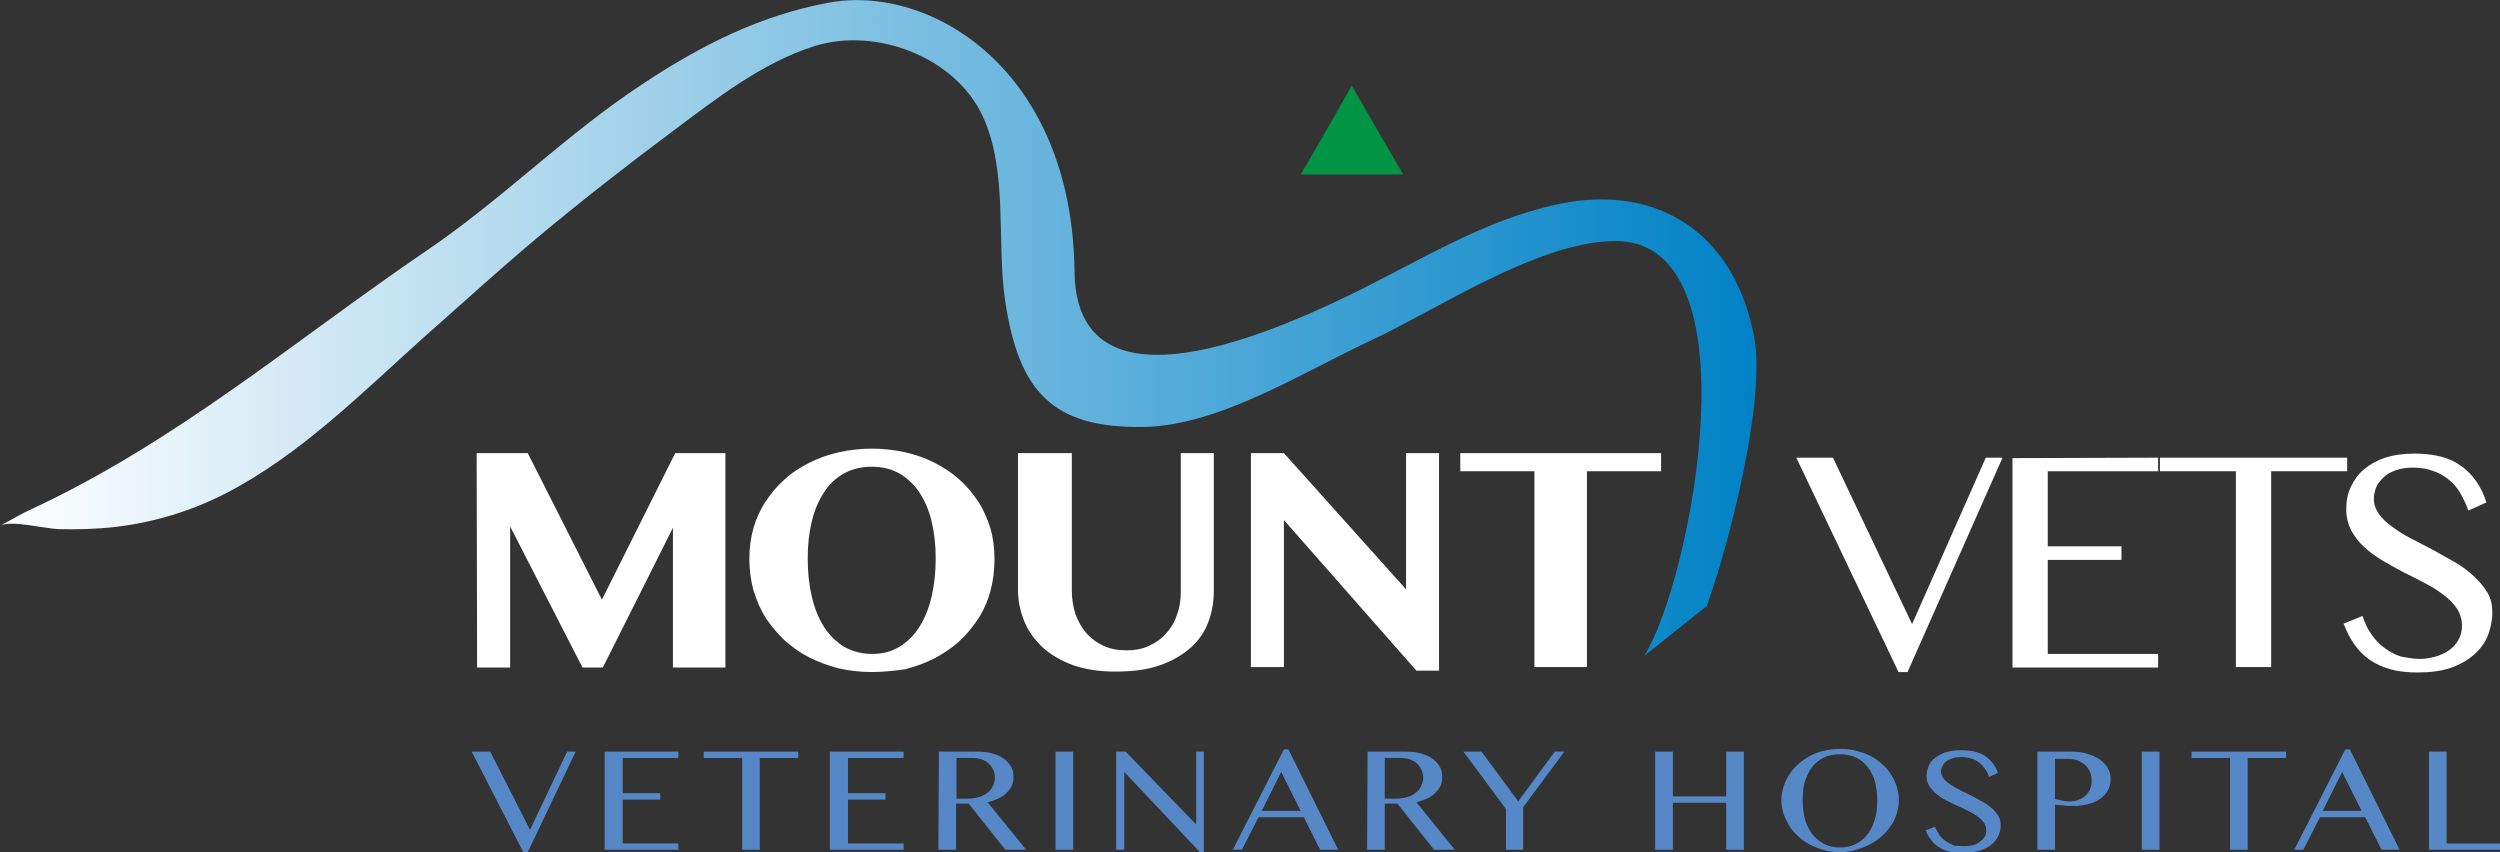 <svg xmlns="http://www.w3.org/2000/svg" xmlns:xlink="http://www.w3.org/1999/xlink" id="Layer_1" x="0px" y="0px" viewBox="0 0 552.8 188.4" style="enable-background:new 0 0 552.8 188.4;" xml:space="preserve">
<rect x="0" y="0" width="552.8" height="188.4" fill="#333333" stroke="none"/>
<style type="text/css">
	.st0{fill:url(#SVGID_1_);}
	.st1{fill:#009444;stroke:#009444;stroke-width:1.355;stroke-miterlimit:3.864;}
	.st2{fill:#FFFFFF;}
	.st3{fill:#5688C7;}
</style>
<g>
	<g>
		
			<linearGradient id="SVGID_1_" gradientUnits="userSpaceOnUse" x1="0.1" y1="724.404" x2="388.393" y2="724.404" gradientTransform="matrix(1 0 0 1 0 -651.89)">
			<stop offset="0" style="stop-color:#FFFFFF"></stop>
			<stop offset="1" style="stop-color:#0082C6"></stop>
		</linearGradient>
		<path class="st0" d="M363.6,145c10.3-16.4,25.4-92.8-7.1-91.7c-17,0.5-38.6,15.1-53.6,22.1c-14.6,6.8-33.3,18.7-49.9,19    c-20.5,0.4-27.7-8.1-30.7-27.6c-2-13.1,0.7-28.8-5-41.1c-6-13-23.5-19.8-37.2-15.5c-11.5,3.6-21.7,11.6-31.2,18.7    c-10.2,7.6-20.2,15.4-29.9,23.5c-8.6,7.2-16.9,14.8-25.3,22.2c-13.7,12.3-27.3,26-43.8,34.5c-7.6,3.9-15.8,6.4-24.3,7.4    c-4.2,0.5-8.5,0.6-12.7,0.5c-2.9-0.1-10.3-2-12.8-0.8c2.2-1.1,4.2-2.4,6.4-3.4c32.6-15.1,58.6-37.5,88-57.5    c16.5-11.2,30.7-25.6,47.4-36.6C155,10,168.1,3.4,183.2,0.6c22.5-4.2,53.9,14.7,54.4,59.5c0.2,19.8,16.6,26.5,60.3,5.4    c15.2-7.3,29.6-16.7,46.4-20.3c22.6-4.9,39.4,6.8,43.6,29.4c2.6,14.1-5.7,46.2-10.5,59.4L363.6,145z"></path>
	</g>
	<g>
		<polygon class="st1" points="298.9,20.3 304,29.1 309.1,37.9 298.9,37.9 288.8,37.9 293.9,29.1   "></polygon>
	</g>
	<g>
		<path class="st2" d="M105.4,100.2h11.3l16.4,32.4l16.2-32.4h11.1v47.4h-11.6v-30.9l-15.5,30.9h-4.5l-16-31.2v31.2h-7.3    L105.4,100.2L105.4,100.2z"></path>
		<path class="st2" d="M192.8,148.6c-2.6,0-5-0.3-7.3-0.8c-2.3-0.6-4.5-1.4-6.5-2.4s-3.8-2.3-5.5-3.8c-1.6-1.5-3-3.2-4.2-5    c-1.2-1.9-2-3.9-2.7-6.1c-0.6-2.2-0.9-4.5-0.9-6.9s0.3-4.7,0.9-6.8c0.6-2.1,1.5-4.1,2.7-5.9s2.5-3.4,4.2-4.9    c1.6-1.5,3.5-2.7,5.5-3.7s4.2-1.8,6.5-2.3s4.8-0.8,7.3-0.8s5,0.3,7.3,0.8s4.5,1.3,6.5,2.3s3.8,2.2,5.5,3.7c1.6,1.4,3,3.1,4.2,4.9    s2,3.8,2.7,5.9c0.6,2.1,0.9,4.4,0.9,6.8c0,2.5-0.3,4.9-0.9,7.1c-0.6,2.2-1.5,4.3-2.7,6.1c-1.2,1.9-2.6,3.5-4.2,5    c-1.6,1.5-3.5,2.7-5.5,3.8c-2,1-4.2,1.8-6.5,2.4C197.8,148.3,195.3,148.6,192.8,148.6z M192.8,144.6c2.3,0,4.3-0.5,6.1-1.6    s3.2-2.5,4.4-4.4s2.1-4.1,2.7-6.7s0.9-5.4,0.9-8.4s-0.3-5.7-0.9-8.2s-1.5-4.6-2.7-6.4s-2.7-3.2-4.4-4.2c-1.8-1-3.8-1.5-6.1-1.5    s-4.4,0.5-6.2,1.5s-3.3,2.4-4.4,4.2c-1.2,1.8-2.1,3.9-2.7,6.4c-0.6,2.5-0.9,5.2-0.9,8.2s0.3,5.8,0.9,8.4c0.6,2.6,1.5,4.8,2.7,6.7    s2.7,3.3,4.4,4.4C188.4,144,190.5,144.6,192.8,144.6z"></path>
		<path class="st2" d="M225.3,100.2H237v30.4c0,1.8,0.3,3.6,0.8,5.2c0.6,1.6,1.4,3,2.4,4.2c1.1,1.2,2.3,2.1,3.8,2.8s3.2,1,5.1,1    c1.9,0,3.5-0.3,5-1s2.8-1.6,3.8-2.8c1.1-1.2,1.9-2.6,2.4-4.2c0.6-1.6,0.8-3.3,0.8-5.2v-30.4h7.3v30.4c0,2.4-0.4,4.8-1.2,6.9    c-0.8,2.2-2.1,4.1-3.9,5.7c-1.8,1.6-4,2.9-6.8,3.9c-2.8,1-6.1,1.4-10,1.4c-3.5,0-6.5-0.5-9.2-1.4c-2.7-1-4.9-2.3-6.7-3.9    c-1.8-1.7-3.2-3.6-4.1-5.8c-0.9-2.2-1.4-4.5-1.4-7v-30.2L225.3,100.2L225.3,100.2z"></path>
		<path class="st2" d="M276.5,100.2h7.4l27,30.1v-30.1h7.3v48.1h-5L283.9,115v32.5h-7.3v-47.3H276.5z"></path>
		<path class="st2" d="M367.3,100.2v4h-16.4v43.3h-11.6v-43.3h-16.4v-4H367.3z"></path>
		<path class="st2" d="M405.3,101.2l17.5,36.8l16.3-36.8h3.7l-21,47.4h-2l-22.6-47.4C397.2,101.2,405.3,101.2,405.3,101.2z"></path>
		<path class="st2" d="M477.2,101.2v3h-24.4v16.6h16.3v3h-16.3v20.8h24.4v3H445v-46.3L477.2,101.2L477.2,101.2z"></path>
		<path class="st2" d="M519,101.2v3h-16.8v43.3h-7.8v-43.3h-16.8v-3H519z"></path>
		<path class="st2" d="M535.1,145.7c1.2,0,2.3-0.2,3.4-0.5c1.1-0.3,2.1-0.8,3-1.4c0.9-0.6,1.6-1.4,2.1-2.3s0.8-1.9,0.8-3.1    c0-1.4-0.4-2.7-1.1-3.8c-0.7-1.1-1.7-2.1-2.9-3s-2.5-1.8-4.1-2.6c-1.5-0.8-3.1-1.6-4.7-2.4c-1.6-0.8-3.1-1.7-4.7-2.6    c-1.5-0.9-2.9-1.9-4.1-3c-1.2-1.1-2.1-2.3-2.9-3.7c-0.7-1.4-1.1-2.9-1.1-4.7s0.3-3.4,1-4.9s1.6-2.8,2.9-3.9c1.3-1.1,2.9-2,4.7-2.6    c1.9-0.6,4-0.9,6.5-0.9c4.4,0,7.9,0.9,10.4,2.8c2.5,1.8,4.4,4.5,5.5,8l-4,1.8c-0.5-1.4-1.1-2.7-1.8-3.9c-0.7-1.2-1.6-2.2-2.6-3    s-2.2-1.5-3.5-1.9c-1.3-0.5-2.8-0.7-4.4-0.7c-1.5,0-2.7,0.2-3.8,0.6s-2,0.9-2.7,1.6s-1.3,1.4-1.6,2.2s-0.5,1.7-0.5,2.5    c0,1.2,0.4,2.3,1.1,3.3s1.7,2,3,2.9c1.2,0.9,2.6,1.8,4.2,2.6s3.2,1.7,4.8,2.5c1.6,0.9,3.2,1.8,4.8,2.7c1.6,0.9,3,2,4.2,3.1    s2.2,2.3,3,3.6s1.1,2.8,1.1,4.4c0,1.8-0.4,3.6-1,5.2c-0.7,1.6-1.7,3-3.1,4.2c-1.4,1.2-3.1,2.2-5.2,2.9c-2.1,0.7-4.5,1-7.2,1    c-2.2,0-4.2-0.2-6-0.7s-3.3-1.2-4.6-2.1c-1.3-0.9-2.5-2.1-3.4-3.4c-1-1.4-1.7-2.9-2.4-4.6l4.2-1.7c0.5,1.5,1.1,2.9,2,4.1    c0.8,1.2,1.8,2.2,2.9,3c1.1,0.8,2.3,1.5,3.7,1.9C532.2,145.4,533.6,145.7,535.1,145.7z"></path>
	</g>
	<g>
		<path class="st3" d="M108.4,166.2l8.8,17.3l8.2-17.3h1.9l-10.6,22.2h-1l-11.4-22.2H108.4z"></path>
		<path class="st3" d="M150,166.2v1.4h-12.3v7.8h8.3v1.4h-8.3v9.7H150v1.4h-16.3v-21.7L150,166.2L150,166.2z"></path>
		<path class="st3" d="M176.5,166.2v1.4H168v20.3h-3.9v-20.3h-8.5v-1.4H176.5z"></path>
		<path class="st3" d="M199.8,166.2v1.4h-12.3v7.8h8.3v1.4h-8.3v9.7h12.3v1.4h-16.3v-21.7L199.8,166.2L199.8,166.2z"></path>
		<path class="st3" d="M207.6,166.2h8.1c1.4,0,2.7,0.1,3.7,0.4c1.1,0.3,1.9,0.7,2.6,1.2s1.2,1.1,1.6,1.8c0.4,0.7,0.5,1.4,0.5,2.3    c0,0.7-0.1,1.3-0.4,1.9c-0.3,0.6-0.7,1.1-1.2,1.6s-1.1,0.9-1.8,1.2s-1.5,0.6-2.3,0.8l8.5,10.5h-4.6l-8.1-10.2h-2.8v10.2h-3.9    L207.6,166.2L207.6,166.2z M211.6,176.6h2.3c0.9,0,1.7-0.1,2.4-0.3s1.4-0.5,1.9-0.9c0.6-0.4,1-0.9,1.3-1.5s0.5-1.2,0.5-1.9    c0-0.6-0.1-1.2-0.4-1.8c-0.2-0.5-0.6-1-1-1.4s-1-0.7-1.6-0.9s-1.3-0.3-2-0.3h-3.5v9L211.6,176.6L211.6,176.6z"></path>
		<path class="st3" d="M233.4,166.2h3.9v21.7h-3.9V166.2z"></path>
		<path class="st3" d="M246.7,166.2h2.2l15.4,15.9h0.2v-15.9h1.7v22.2h-0.9l-16.6-17.6h-0.1v17.1h-1.8v-21.7H246.7z"></path>
		<path class="st3" d="M284.9,165.7l11,22.2h-4l-3.6-7.2h-10l-3.7,7.2h-2l11.3-22.2H284.9z M279,179.3h8.6l-4.3-8.6L279,179.3z"></path>
		<path class="st3" d="M302.4,166.2h8.1c1.4,0,2.7,0.1,3.7,0.4c1.1,0.3,1.9,0.7,2.6,1.2s1.2,1.1,1.6,1.8s0.5,1.4,0.5,2.3    c0,0.7-0.1,1.3-0.4,1.9c-0.3,0.6-0.7,1.1-1.2,1.6s-1.1,0.9-1.8,1.2c-0.7,0.3-1.5,0.6-2.3,0.8l8.5,10.5h-4.6l-8.1-10.2h-2.8v10.2    h-3.9L302.4,166.2L302.4,166.2z M306.3,176.6h2.3c0.9,0,1.7-0.1,2.4-0.3c0.7-0.2,1.4-0.5,1.9-0.9c0.6-0.4,1-0.9,1.3-1.5    s0.5-1.2,0.5-1.9c0-0.6-0.1-1.2-0.4-1.8c-0.2-0.5-0.6-1-1-1.4s-1-0.7-1.6-0.9s-1.3-0.3-2-0.3h-3.5v9L306.3,176.6L306.3,176.6z"></path>
		<path class="st3" d="M327.6,166.2l8.1,11l8.1-11h2.1l-9.1,12.3v9.4H333v-9l-9.4-12.7H327.6z"></path>
		<path class="st3" d="M369.9,177.5v10.4H366v-21.7h3.9v9.9h11.8v-9.9h3.9v21.7h-3.9v-10.4H369.9z"></path>
		<path class="st3" d="M406.9,188.4c-1.2,0-2.4-0.1-3.5-0.4c-1.1-0.3-2.1-0.7-3.1-1.2s-1.8-1.1-2.6-1.8c-0.8-0.7-1.5-1.5-2-2.3    c-0.5-0.9-1-1.8-1.3-2.7c-0.3-1-0.5-2-0.5-3.1c0-1,0.2-2,0.5-3s0.7-1.8,1.3-2.7c0.5-0.8,1.2-1.6,2-2.3s1.7-1.3,2.6-1.8    c1-0.5,2-0.9,3.1-1.1c1.1-0.3,2.3-0.4,3.5-0.4s2.4,0.1,3.5,0.4c1.1,0.3,2.1,0.6,3.1,1.1s1.8,1.1,2.6,1.8c0.8,0.7,1.5,1.4,2,2.3    c0.5,0.8,1,1.7,1.3,2.7s0.5,2,0.5,3s-0.2,2.1-0.5,3c-0.3,1-0.7,1.9-1.3,2.7c-0.6,0.9-1.2,1.6-2,2.3s-1.7,1.3-2.6,1.8    c-1,0.5-2,0.9-3.1,1.2C409.2,188.3,408.1,188.4,406.9,188.4z M406.9,187.4c1.3,0,2.5-0.3,3.5-0.8s1.9-1.2,2.6-2.2    c0.7-0.9,1.2-2,1.6-3.3s0.5-2.7,0.5-4.2s-0.2-2.8-0.5-4.1c-0.4-1.2-0.9-2.3-1.6-3.2s-1.6-1.6-2.6-2.1s-2.2-0.7-3.5-0.7    c-1.4,0-2.6,0.2-3.6,0.7s-1.9,1.2-2.6,2.1c-0.7,0.9-1.2,2-1.6,3.2s-0.5,2.6-0.5,4.1s0.2,2.9,0.5,4.2c0.4,1.3,0.9,2.4,1.6,3.3    c0.7,0.9,1.6,1.6,2.6,2.2C404.3,187.1,405.5,187.4,406.9,187.4z"></path>
		<path class="st3" d="M434.5,187.1c0.6,0,1.2-0.1,1.7-0.2c0.6-0.1,1.1-0.4,1.5-0.7s0.8-0.6,1.1-1.1c0.3-0.4,0.4-0.9,0.4-1.5    c0-0.7-0.2-1.3-0.6-1.8s-0.9-1-1.5-1.4s-1.3-0.8-2.1-1.2c-0.8-0.4-1.6-0.8-2.4-1.1c-0.8-0.4-1.6-0.8-2.4-1.2s-1.5-0.9-2.1-1.4    s-1.1-1.1-1.5-1.7c-0.4-0.6-0.6-1.4-0.6-2.2s0.2-1.6,0.5-2.3s0.8-1.3,1.5-1.8s1.4-0.9,2.4-1.2c0.9-0.3,2-0.4,3.3-0.4    c2.2,0,4,0.4,5.3,1.3c1.3,0.9,2.2,2.1,2.8,3.7l-2,0.9c-0.2-0.7-0.5-1.3-0.9-1.8c-0.4-0.6-0.8-1-1.3-1.4s-1.1-0.7-1.8-0.9    c-0.7-0.2-1.4-0.3-2.2-0.3c-0.7,0-1.4,0.1-1.9,0.3c-0.6,0.2-1,0.4-1.4,0.7s-0.6,0.7-0.8,1c-0.2,0.4-0.3,0.8-0.3,1.2    c0,0.6,0.2,1.1,0.6,1.6s0.9,0.9,1.5,1.3c0.6,0.4,1.3,0.8,2.1,1.2c0.8,0.4,1.6,0.8,2.4,1.2s1.6,0.8,2.4,1.3    c0.8,0.4,1.5,0.9,2.1,1.4s1.1,1.1,1.5,1.7c0.4,0.6,0.6,1.3,0.6,2.1c0,0.9-0.2,1.7-0.5,2.4c-0.4,0.8-0.9,1.4-1.6,2s-1.6,1-2.6,1.3    s-2.3,0.5-3.7,0.5c-1.1,0-2.1-0.1-3-0.3s-1.7-0.6-2.3-1c-0.7-0.4-1.3-1-1.7-1.6c-0.5-0.6-0.9-1.3-1.2-2.1l2.1-0.8    c0.2,0.7,0.6,1.3,1,1.9c0.4,0.6,0.9,1,1.5,1.4s1.2,0.7,1.8,0.9C433,187,433.8,187.1,434.5,187.1z"></path>
		<path class="st3" d="M450.5,166.2h7.4c1.2,0,2.4,0.1,3.4,0.4c1.1,0.3,2,0.7,2.8,1.2s1.4,1.2,1.9,1.9c0.5,0.8,0.7,1.6,0.7,2.6    s-0.2,1.8-0.7,2.6c-0.4,0.7-1,1.3-1.7,1.8s-1.5,0.8-2.5,1.1c-0.9,0.2-1.9,0.4-2.8,0.4c-0.4,0-0.8,0-1.3,0c-0.4,0-0.9,0-1.3-0.1    c-0.4,0-0.8-0.1-1.2-0.1c-0.4,0-0.6-0.1-0.8-0.1v10h-3.9V166.2z M454.5,176.7c0.4,0.1,0.9,0.2,1.4,0.3s1,0.2,1.6,0.2    c0.9,0,1.6-0.1,2.2-0.4c0.6-0.2,1.2-0.6,1.6-1s0.7-0.9,0.9-1.4c0.2-0.5,0.3-1.1,0.3-1.8s-0.1-1.4-0.4-2s-0.6-1.1-1.1-1.5    s-1-0.7-1.7-1c-0.6-0.2-1.3-0.3-2.1-0.3h-2.8v8.9H454.5z"></path>
		<path class="st3" d="M473.6,166.2h3.9v21.7h-3.9V166.2z"></path>
		<path class="st3" d="M505.5,166.2v1.4H497v20.3h-3.9v-20.3h-8.5v-1.4H505.5z"></path>
		<path class="st3" d="M519.6,165.7l11,22.2h-4l-3.6-7.2h-10l-3.7,7.2h-2l11.3-22.2H519.6z M513.6,179.3h8.6l-4.3-8.6L513.6,179.3z"></path>
		<path class="st3" d="M537.1,166.2h3.9v20.3h11.8v1.4h-15.7V166.2z"></path>
	</g>
</g>
</svg>